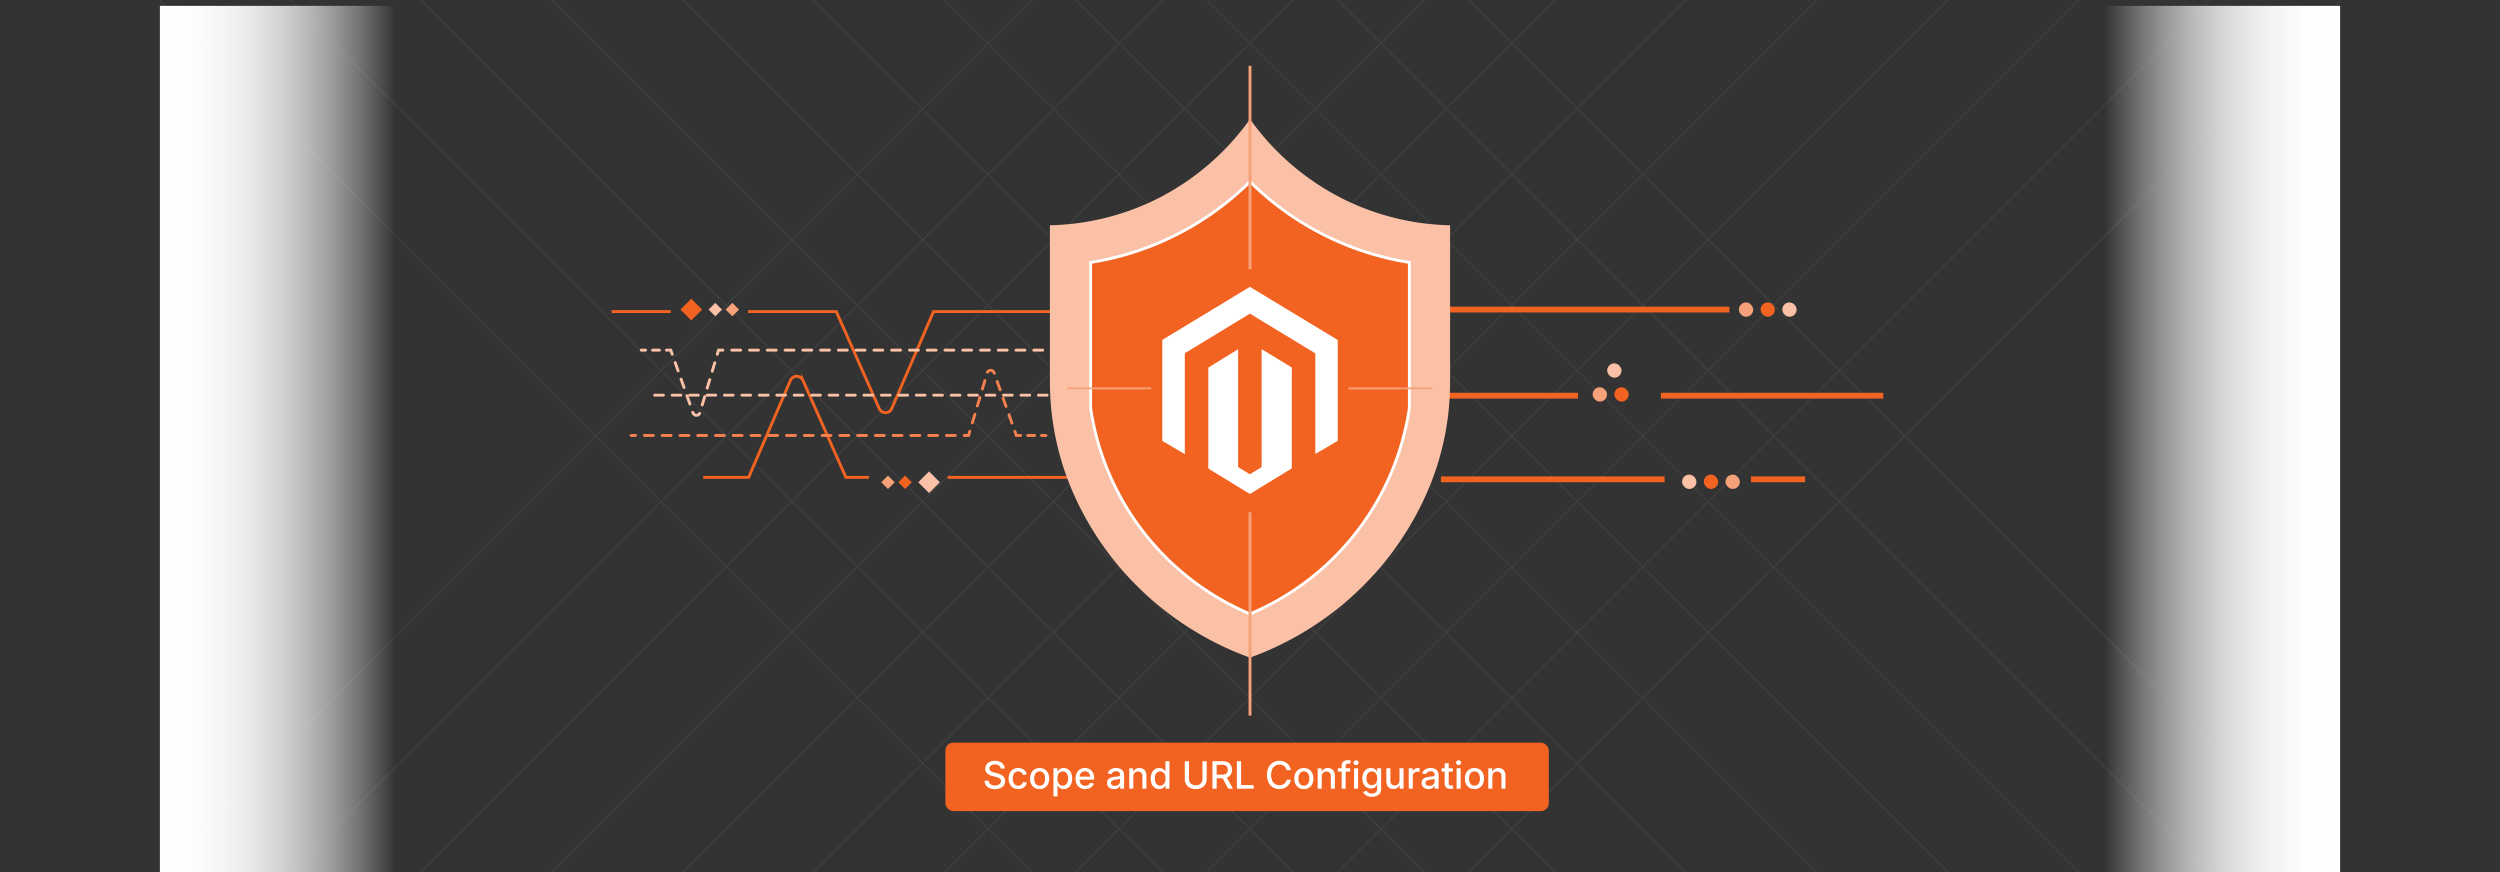 <svg id="Layer_1" data-name="Layer 1" xmlns="http://www.w3.org/2000/svg" xmlns:xlink="http://www.w3.org/1999/xlink" viewBox="0 0 860 300"><rect x="0" y="0" width="860" height="300" fill="#333333" stroke="none"/><defs><clipPath id="clip-path"><rect x="55.001" y="0.001" width="749.998" height="299.999" fill="none"/></clipPath><linearGradient id="linear-gradient" x1="55.001" y1="152.016" x2="135.985" y2="152.016" gradientUnits="userSpaceOnUse"><stop offset="0.004" stop-color="#fff"/><stop offset="0.154" stop-color="#fff" stop-opacity="0.987"/><stop offset="0.283" stop-color="#fff" stop-opacity="0.945"/><stop offset="0.403" stop-color="#fff" stop-opacity="0.876"/><stop offset="0.519" stop-color="#fff" stop-opacity="0.778"/><stop offset="0.631" stop-color="#fff" stop-opacity="0.652"/><stop offset="0.741" stop-color="#fff" stop-opacity="0.497"/><stop offset="0.849" stop-color="#fff" stop-opacity="0.314"/><stop offset="0.952" stop-color="#fff" stop-opacity="0.107"/><stop offset="1" stop-color="#fff" stop-opacity="0"/></linearGradient><linearGradient id="linear-gradient-2" x1="3886.506" y1="278.998" x2="3967.49" y2="278.998" gradientTransform="translate(-3162.491 -126.982)" xlink:href="#linear-gradient"/></defs><g opacity="0.5"><g clip-path="url(#clip-path)"><g opacity="0.25"><line x1="10.648" y1="-44.161" x2="445.939" y2="391.13" fill="none" stroke="#999" stroke-miterlimit="10" stroke-width="0.375"/><line x1="57.294" y1="-42.553" x2="492.585" y2="392.738" fill="none" stroke="#999" stroke-miterlimit="10" stroke-width="0.375"/><line x1="103.941" y1="-40.944" x2="539.232" y2="394.347" fill="none" stroke="#999" stroke-miterlimit="10" stroke-width="0.375"/><line x1="150.588" y1="-39.336" x2="585.879" y2="395.956" fill="none" stroke="#999" stroke-miterlimit="10" stroke-width="0.375"/><line x1="197.234" y1="-37.727" x2="632.525" y2="397.564" fill="none" stroke="#999" stroke-miterlimit="10" stroke-width="0.375"/><line x1="243.881" y1="-36.119" x2="679.172" y2="399.173" fill="none" stroke="#999" stroke-miterlimit="10" stroke-width="0.375"/><line x1="290.528" y1="-34.51" x2="725.819" y2="400.781" fill="none" stroke="#999" stroke-miterlimit="10" stroke-width="0.375"/><line x1="337.175" y1="-32.902" x2="772.466" y2="402.39" fill="none" stroke="#999" stroke-miterlimit="10" stroke-width="0.375"/><line x1="383.821" y1="-31.293" x2="819.112" y2="403.998" fill="none" stroke="#999" stroke-miterlimit="10" stroke-width="0.375"/><line x1="430.468" y1="-29.684" x2="865.759" y2="405.607" fill="none" stroke="#999" stroke-miterlimit="10" stroke-width="0.375"/><line x1="477.115" y1="-28.076" x2="912.406" y2="407.215" fill="none" stroke="#999" stroke-miterlimit="10" stroke-width="0.375"/><line x1="880.879" y1="-75.688" x2="445.588" y2="359.603" fill="none" stroke="#999" stroke-miterlimit="10" stroke-width="0.375"/><line x1="834.232" y1="-74.079" x2="398.941" y2="361.212" fill="none" stroke="#999" stroke-miterlimit="10" stroke-width="0.375"/><line x1="787.586" y1="-72.471" x2="352.295" y2="362.82" fill="none" stroke="#999" stroke-miterlimit="10" stroke-width="0.375"/><line x1="740.939" y1="-70.862" x2="305.648" y2="364.429" fill="none" stroke="#999" stroke-miterlimit="10" stroke-width="0.375"/><line x1="694.292" y1="-69.254" x2="259.001" y2="366.037" fill="none" stroke="#999" stroke-miterlimit="10" stroke-width="0.375"/><line x1="647.645" y1="-67.645" x2="212.355" y2="367.646" fill="none" stroke="#999" stroke-miterlimit="10" stroke-width="0.375"/><line x1="600.999" y1="-66.037" x2="165.708" y2="369.254" fill="none" stroke="#999" stroke-miterlimit="10" stroke-width="0.375"/><line x1="554.352" y1="-64.428" x2="119.061" y2="370.863" fill="none" stroke="#999" stroke-miterlimit="10" stroke-width="0.375"/><line x1="507.705" y1="-62.82" x2="72.414" y2="372.471" fill="none" stroke="#999" stroke-miterlimit="10" stroke-width="0.375"/><line x1="461.059" y1="-61.211" x2="25.768" y2="374.08" fill="none" stroke="#999" stroke-miterlimit="10" stroke-width="0.375"/><line x1="414.412" y1="-59.603" x2="-20.879" y2="375.688" fill="none" stroke="#999" stroke-miterlimit="10" stroke-width="0.375"/></g></g></g><rect x="55.001" y="2.017" width="80.984" height="299.999" fill="url(#linear-gradient)"/><rect x="724.015" y="2.017" width="80.984" height="299.999" transform="translate(1529.014 304.033) rotate(180)" fill="url(#linear-gradient-2)"/><rect x="325.213" y="255.472" width="207.574" height="23.555" rx="2.73" fill="#f26322"/><path d="M342.258,271.454a4.623,4.623,0,0,1-1.863-.346,2.816,2.816,0,0,1-1.231-.993,2.892,2.892,0,0,1-.479-1.536h1.441a1.588,1.588,0,0,0,.324.894,1.749,1.749,0,0,0,.755.546,2.84,2.84,0,0,0,1.047.185,2.883,2.883,0,0,0,1.083-.19,1.753,1.753,0,0,0,.742-.533,1.254,1.254,0,0,0,.27-.8.995.995,0,0,0-.225-.67,1.75,1.75,0,0,0-.629-.444,5.869,5.869,0,0,0-.942-.32l-1.098-.286a4.318,4.318,0,0,1-1.87-.933,2.075,2.075,0,0,1-.65-1.587,2.424,2.424,0,0,1,.435-1.435,2.847,2.847,0,0,1,1.193-.956,4.19,4.19,0,0,1,1.724-.339,4.053,4.053,0,0,1,1.727.346,2.82,2.82,0,0,1,1.162.952,2.553,2.553,0,0,1,.444,1.399h-1.403a1.406,1.406,0,0,0-.597-1.066,2.28,2.28,0,0,0-1.358-.381,2.541,2.541,0,0,0-.997.181,1.557,1.557,0,0,0-.66.499,1.181,1.181,0,0,0-.235.724.986.986,0,0,0,.254.698,1.833,1.833,0,0,0,.65.438,6.532,6.532,0,0,0,.822.279l.939.241a7.176,7.176,0,0,1,.997.33,3.699,3.699,0,0,1,.882.515,2.317,2.317,0,0,1,.625.755,2.248,2.248,0,0,1,.232,1.054,2.554,2.554,0,0,1-.416,1.441,2.752,2.752,0,0,1-1.203.983A4.567,4.567,0,0,1,342.258,271.454Z" fill="#fff"/><path d="M350.25,271.449a3.225,3.225,0,0,1-1.723-.454,3.071,3.071,0,0,1-1.149-1.27,4.18,4.18,0,0,1-.409-1.895,4.228,4.228,0,0,1,.409-1.911,3.067,3.067,0,0,1,1.149-1.272,3.225,3.225,0,0,1,1.723-.454,3.588,3.588,0,0,1,1.054.149,2.97,2.97,0,0,1,.879.432,2.587,2.587,0,0,1,.653.685,2.755,2.755,0,0,1,.378.904l-1.327.248a1.624,1.624,0,0,0-.206-.508,1.542,1.542,0,0,0-.349-.394,1.492,1.492,0,0,0-.476-.254,1.876,1.876,0,0,0-.593-.089,1.651,1.651,0,0,0-1.047.326,1.978,1.978,0,0,0-.628.883,3.533,3.533,0,0,0-.209,1.254,3.467,3.467,0,0,0,.209,1.237,1.982,1.982,0,0,0,.625.879,1.641,1.641,0,0,0,1.05.327,1.874,1.874,0,0,0,.603-.092,1.496,1.496,0,0,0,.828-.667,1.845,1.845,0,0,0,.213-.523l1.32.241a2.656,2.656,0,0,1-.375.921,2.772,2.772,0,0,1-.657.698,2.897,2.897,0,0,1-.883.444A3.572,3.572,0,0,1,350.25,271.449Z" fill="#fff"/><path d="M357.632,271.449a3.238,3.238,0,0,1-1.73-.454,3.071,3.071,0,0,1-1.149-1.27,4.18,4.18,0,0,1-.409-1.895,4.228,4.228,0,0,1,.409-1.911,3.067,3.067,0,0,1,1.149-1.272,3.534,3.534,0,0,1,3.466,0,3.062,3.062,0,0,1,1.148,1.272,4.215,4.215,0,0,1,.41,1.911,4.167,4.167,0,0,1-.41,1.895,3.066,3.066,0,0,1-1.148,1.27A3.252,3.252,0,0,1,357.632,271.449Zm0-1.175a1.66,1.66,0,0,0,1.051-.327,1.961,1.961,0,0,0,.631-.882,3.477,3.477,0,0,0,.209-1.234,3.52,3.52,0,0,0-.209-1.248,1.98,1.98,0,0,0-.631-.885,1.651,1.651,0,0,0-1.051-.33,1.622,1.622,0,0,0-1.044.33,1.999,1.999,0,0,0-.625.885,3.517,3.517,0,0,0-.209,1.248,3.475,3.475,0,0,0,.209,1.234,1.979,1.979,0,0,0,.625.882A1.631,1.631,0,0,0,357.632,270.274Z" fill="#fff"/><path d="M362.393,273.955v-9.661h1.352v1.111h.095a3.337,3.337,0,0,1,.39-.533,2.058,2.058,0,0,1,.647-.48,2.266,2.266,0,0,1,1.013-.2,2.726,2.726,0,0,1,1.526.435,2.942,2.942,0,0,1,1.044,1.244,5.142,5.142,0,0,1,.003,3.876A2.963,2.963,0,0,1,367.424,271a2.699,2.699,0,0,1-1.533.441,2.211,2.211,0,0,1-.997-.2,2.123,2.123,0,0,1-.651-.482,3.143,3.143,0,0,1-.397-.542h-.064v3.738Zm3.199-3.694a1.594,1.594,0,0,0,1.003-.317,1.946,1.946,0,0,0,.625-.873,3.524,3.524,0,0,0,.212-1.266,3.472,3.472,0,0,0-.212-1.264,1.927,1.927,0,0,0-.622-.856,1.612,1.612,0,0,0-1.006-.311,1.651,1.651,0,0,0-1.009.305,1.869,1.869,0,0,0-.625.848,3.933,3.933,0,0,0,.003,2.562,1.923,1.923,0,0,0,.632.863A1.622,1.622,0,0,0,365.592,270.261Z" fill="#fff"/><path d="M373.33,271.449a3.406,3.406,0,0,1-1.79-.451,2.984,2.984,0,0,1-1.152-1.263,4.219,4.219,0,0,1-.403-1.898,4.28,4.28,0,0,1,.4-1.895,3.02,3.02,0,0,1,2.831-1.749,3.445,3.445,0,0,1,1.203.21,2.82,2.82,0,0,1,1.01.643,3.04,3.04,0,0,1,.695,1.105,4.484,4.484,0,0,1,.254,1.591v.47h-5.656V267.17H375.66l-.635.336a2.915,2.915,0,0,0-.206-1.133,1.681,1.681,0,0,0-.609-.765,1.717,1.717,0,0,0-.987-.273,1.757,1.757,0,0,0-1,.279,1.829,1.829,0,0,0-.638.743,2.361,2.361,0,0,0-.222,1.034v.68a2.73,2.73,0,0,0,.245,1.206,1.755,1.755,0,0,0,.691.765,2.021,2.021,0,0,0,1.044.264,2.091,2.091,0,0,0,.724-.118,1.482,1.482,0,0,0,.552-.346,1.44,1.44,0,0,0,.343-.559l1.308.241a2.384,2.384,0,0,1-.565,1.006,2.763,2.763,0,0,1-1.012.677A3.67,3.67,0,0,1,373.33,271.449Z" fill="#fff"/><path d="M383.201,271.449a2.904,2.904,0,0,1-1.212-.245,1.97,1.97,0,0,1-.854-.72,2.079,2.079,0,0,1-.314-1.168,1.875,1.875,0,0,1,.232-.981,1.691,1.691,0,0,1,.619-.606,3.228,3.228,0,0,1,.873-.337,8.487,8.487,0,0,1,.994-.171q.628-.076,1.012-.127a1.545,1.545,0,0,0,.565-.159.381.381,0,0,0,.181-.355v-.038a1.322,1.322,0,0,0-.152-.657,1.002,1.002,0,0,0-.457-.415,1.719,1.719,0,0,0-.749-.146,1.965,1.965,0,0,0-.781.143,1.566,1.566,0,0,0-.537.368,1.32,1.32,0,0,0-.288.479l-1.314-.26a2.391,2.391,0,0,1,.625-1.051,2.704,2.704,0,0,1,1.019-.609,3.898,3.898,0,0,1,1.263-.2,4.156,4.156,0,0,1,.955.114,2.712,2.712,0,0,1,.895.388,1.988,1.988,0,0,1,.657.742,2.517,2.517,0,0,1,.248,1.181v4.685h-1.346v-.965h-.057a1.988,1.988,0,0,1-.406.527,2.118,2.118,0,0,1-.679.419A2.676,2.676,0,0,1,383.201,271.449Zm.305-1.111a1.994,1.994,0,0,0,.978-.222,1.562,1.562,0,0,0,.609-.584,1.523,1.523,0,0,0,.209-.774v-.883a.649.649,0,0,1-.273.127c-.135.038-.29.073-.463.104s-.345.06-.514.083-.317.043-.444.06a3.408,3.408,0,0,0-.708.168,1.241,1.241,0,0,0-.52.336.847.847,0,0,0-.193.581.891.891,0,0,0,.168.553,1.037,1.037,0,0,0,.467.336A1.909,1.909,0,0,0,383.505,270.337Z" fill="#fff"/><path d="M389.859,267.176v4.126h-1.39v-7.008h1.333l.006,1.721h-.178a2.73,2.73,0,0,1,.901-1.381,2.32,2.32,0,0,1,1.428-.441,2.534,2.534,0,0,1,1.26.305,2.103,2.103,0,0,1,.847.898,3.196,3.196,0,0,1,.305,1.47v4.437h-1.384v-4.266a1.706,1.706,0,0,0-.397-1.203,1.411,1.411,0,0,0-1.088-.428,1.738,1.738,0,0,0-.844.203,1.432,1.432,0,0,0-.587.597A2.015,2.015,0,0,0,389.859,267.176Z" fill="#fff"/><path d="M398.797,271.442a2.701,2.701,0,0,1-1.53-.441,2.949,2.949,0,0,1-1.044-1.253,5.139,5.139,0,0,1,.003-3.876,2.924,2.924,0,0,1,1.051-1.244,2.735,2.735,0,0,1,1.52-.435,2.263,2.263,0,0,1,1.012.2,2.047,2.047,0,0,1,.647.48,3.024,3.024,0,0,1,.384.533h.07v-3.562h1.384v9.458h-1.352V270.21h-.095a2.71,2.71,0,0,1-.394.549,2.162,2.162,0,0,1-.654.482A2.228,2.228,0,0,1,398.797,271.442Zm.298-1.181a1.62,1.62,0,0,0,1.003-.311,1.935,1.935,0,0,0,.628-.863,3.938,3.938,0,0,0,.003-2.562,1.873,1.873,0,0,0-.625-.848,1.651,1.651,0,0,0-1.009-.305,1.609,1.609,0,0,0-1.006.311,1.916,1.916,0,0,0-.622.856,3.461,3.461,0,0,0-.213,1.264,3.513,3.513,0,0,0,.213,1.266,1.933,1.933,0,0,0,.628.873A1.599,1.599,0,0,0,399.095,270.261Z" fill="#fff"/><path d="M411.334,271.449a4.286,4.286,0,0,1-1.983-.436,3.214,3.214,0,0,1-1.315-1.202,3.327,3.327,0,0,1-.466-1.759v-6.208h1.441v6.094a2.256,2.256,0,0,0,.282,1.137,2.022,2.022,0,0,0,.803.78,2.821,2.821,0,0,0,2.476,0,1.998,1.998,0,0,0,.8-.78,2.275,2.275,0,0,0,.279-1.137v-6.094h1.441v6.208a3.318,3.318,0,0,1-.467,1.759,3.211,3.211,0,0,1-1.31,1.202A4.27,4.27,0,0,1,411.334,271.449Z" fill="#fff"/><path d="M417.091,271.302v-9.458h3.44a3.933,3.933,0,0,1,1.806.375,2.543,2.543,0,0,1,1.105,1.044,3.129,3.129,0,0,1,.372,1.546,3.016,3.016,0,0,1-.381,1.539,2.557,2.557,0,0,1-1.117,1.018,4.094,4.094,0,0,1-1.815.362h-2.577v-1.231h2.475a2.663,2.663,0,0,0,1.111-.2,1.359,1.359,0,0,0,.641-.581,1.855,1.855,0,0,0,.209-.907,1.911,1.911,0,0,0-.209-.921,1.397,1.397,0,0,0-.644-.597,2.591,2.591,0,0,0-1.121-.209h-1.847v8.22Zm5.396,0-2.279-4.271h1.593l2.323,4.271Z" fill="#fff"/><path d="M425.489,271.302v-9.458h1.447v8.214h4.316v1.244Z" fill="#fff"/><path d="M440.119,271.436a4.185,4.185,0,0,1-2.216-.591,4.075,4.075,0,0,1-1.523-1.679,6.34,6.34,0,0,1,.004-5.183,4.075,4.075,0,0,1,1.526-1.683,4.167,4.167,0,0,1,2.209-.59,4.447,4.447,0,0,1,1.415.219,3.775,3.775,0,0,1,1.182.635,3.533,3.533,0,0,1,.863,1.013,3.927,3.927,0,0,1,.463,1.351h-1.453a2.446,2.446,0,0,0-.318-.815,2.195,2.195,0,0,0-.549-.597,2.354,2.354,0,0,0-.73-.368,2.897,2.897,0,0,0-.86-.124,2.687,2.687,0,0,0-1.488.419,2.804,2.804,0,0,0-1.02,1.213,5.195,5.195,0,0,0,.004,3.847,2.777,2.777,0,0,0,1.022,1.206,2.713,2.713,0,0,0,1.482.412,2.874,2.874,0,0,0,.854-.124,2.415,2.415,0,0,0,.73-.364,2.207,2.207,0,0,0,.552-.597,2.449,2.449,0,0,0,.321-.812h1.453a3.707,3.707,0,0,1-.444,1.298,3.757,3.757,0,0,1-.851,1.019,3.707,3.707,0,0,1-1.181.663A4.358,4.358,0,0,1,440.119,271.436Z" fill="#fff"/><path d="M448.524,271.449a3.239,3.239,0,0,1-1.73-.454,3.071,3.071,0,0,1-1.149-1.27,4.178,4.178,0,0,1-.409-1.895,4.227,4.227,0,0,1,.409-1.911,3.067,3.067,0,0,1,1.149-1.272,3.534,3.534,0,0,1,3.466,0,3.058,3.058,0,0,1,1.149,1.272,4.215,4.215,0,0,1,.41,1.911,4.167,4.167,0,0,1-.41,1.895,3.062,3.062,0,0,1-1.149,1.27A3.253,3.253,0,0,1,448.524,271.449Zm0-1.175a1.66,1.66,0,0,0,1.051-.327,1.953,1.953,0,0,0,.631-.882,3.455,3.455,0,0,0,.21-1.234,3.497,3.497,0,0,0-.21-1.248,1.972,1.972,0,0,0-.631-.885,1.65,1.65,0,0,0-1.051-.33,1.623,1.623,0,0,0-1.044.33,2.007,2.007,0,0,0-.626.885,3.54,3.54,0,0,0-.209,1.248,3.497,3.497,0,0,0,.209,1.234,1.988,1.988,0,0,0,.626.882A1.632,1.632,0,0,0,448.524,270.274Z" fill="#fff"/><path d="M454.675,267.176v4.126h-1.391v-7.008h1.334l.006,1.721h-.178a2.726,2.726,0,0,1,.901-1.381,2.321,2.321,0,0,1,1.429-.441,2.533,2.533,0,0,1,1.26.305,2.103,2.103,0,0,1,.848.898,3.196,3.196,0,0,1,.305,1.47v4.437h-1.385v-4.266a1.706,1.706,0,0,0-.397-1.203,1.411,1.411,0,0,0-1.088-.428,1.741,1.741,0,0,0-.845.203,1.43,1.43,0,0,0-.587.597A2.021,2.021,0,0,0,454.675,267.176Z" fill="#fff"/><path d="M464.443,264.294v1.13H460.21v-1.13Zm-2.92,7.008v-7.884a1.888,1.888,0,0,1,.279-1.06,1.754,1.754,0,0,1,.749-.642,2.47,2.47,0,0,1,1.041-.216,3.975,3.975,0,0,1,.67.051,2.893,2.893,0,0,1,.416.096l-.254,1.123a2.524,2.524,0,0,0-.251-.051,2.418,2.418,0,0,0-.365-.025.896.896,0,0,0-.689.231.991.991,0,0,0-.213.689v7.687Z" fill="#fff"/><path d="M466.495,263.197a.854.854,0,0,1-.616-.245.785.785,0,0,1-.254-.587.773.773,0,0,1,.254-.587.915.915,0,0,1,1.232,0,.773.773,0,0,1,.254.587.785.785,0,0,1-.254.587A.855.855,0,0,1,466.495,263.197Zm-.699,8.105v-7.008h1.391v7.008Z" fill="#fff"/><path d="M471.94,274.095a4.257,4.257,0,0,1-1.432-.216,2.709,2.709,0,0,1-.996-.594,2.234,2.234,0,0,1-.562-.854l1.2-.432a2.019,2.019,0,0,0,.337.454,1.67,1.67,0,0,0,.565.374,2.256,2.256,0,0,0,.883.149,2.027,2.027,0,0,0,1.307-.397,1.458,1.458,0,0,0,.496-1.209v-1.308h-.096a3.075,3.075,0,0,1-.397.536,1.97,1.97,0,0,1-.644.454,2.409,2.409,0,0,1-1.003.184,2.844,2.844,0,0,1-1.508-.406,2.788,2.788,0,0,1-1.054-1.178,4.19,4.19,0,0,1-.384-1.882,4.385,4.385,0,0,1,.384-1.907,2.955,2.955,0,0,1,1.054-1.238,2.736,2.736,0,0,1,1.521-.435,2.292,2.292,0,0,1,1.013.197,2.098,2.098,0,0,1,.657.482,3.197,3.197,0,0,1,.399.546h.076v-1.124h1.353v7.071a2.654,2.654,0,0,1-.42,1.549,2.466,2.466,0,0,1-1.136.892A4.27,4.27,0,0,1,471.94,274.095Zm-.025-4.018a1.651,1.651,0,0,0,1.631-1.079,3.231,3.231,0,0,0,.217-1.244,3.286,3.286,0,0,0-.217-1.244,1.872,1.872,0,0,0-.628-.835,1.819,1.819,0,0,0-2.016.006,1.889,1.889,0,0,0-.628.845,3.315,3.315,0,0,0-.213,1.228,3.214,3.214,0,0,0,.216,1.232,1.782,1.782,0,0,0,.628.806A1.732,1.732,0,0,0,471.915,270.077Z" fill="#fff"/><path d="M479.329,271.398a2.57,2.57,0,0,1-1.264-.302,2.084,2.084,0,0,1-.854-.898,3.188,3.188,0,0,1-.309-1.473v-4.431h1.391v4.26a1.717,1.717,0,0,0,.397,1.206,1.417,1.417,0,0,0,1.096.432,1.716,1.716,0,0,0,.838-.203,1.473,1.473,0,0,0,.584-.601,2.002,2.002,0,0,0,.215-.968v-4.126h1.391v7.008h-1.333l-.007-1.72h.178a2.712,2.712,0,0,1-.91,1.38A2.324,2.324,0,0,1,479.329,271.398Z" fill="#fff"/><path d="M484.603,271.302v-7.008h1.34v1.124h.063a1.751,1.751,0,0,1,.663-.895,1.874,1.874,0,0,1,1.096-.323c.093,0,.193.003.301.009s.198.015.27.022v1.314c-.051-.013-.146-.027-.288-.045a3.795,3.795,0,0,0-.442-.025,1.716,1.716,0,0,0-.825.197,1.456,1.456,0,0,0-.578.555,1.649,1.649,0,0,0-.209.842v4.233Z" fill="#fff"/><path d="M491.409,271.449a2.909,2.909,0,0,1-1.213-.245,1.972,1.972,0,0,1-.854-.72,2.079,2.079,0,0,1-.315-1.168,1.879,1.879,0,0,1,.232-.981,1.689,1.689,0,0,1,.619-.606,3.218,3.218,0,0,1,.872-.337,8.497,8.497,0,0,1,.993-.171q.63-.076,1.013-.127a1.549,1.549,0,0,0,.565-.159.381.381,0,0,0,.181-.355v-.038a1.322,1.322,0,0,0-.152-.657,1.002,1.002,0,0,0-.457-.415,1.721,1.721,0,0,0-.749-.146,1.966,1.966,0,0,0-.781.143,1.568,1.568,0,0,0-.536.368,1.306,1.306,0,0,0-.288.479l-1.314-.26a2.386,2.386,0,0,1,.625-1.051,2.699,2.699,0,0,1,1.02-.609,3.893,3.893,0,0,1,1.263-.2,4.153,4.153,0,0,1,.955.114,2.712,2.712,0,0,1,.895.388,1.978,1.978,0,0,1,.656.742,2.505,2.505,0,0,1,.248,1.181v4.685H493.542v-.965h-.057a2,2,0,0,1-.406.527,2.115,2.115,0,0,1-.68.419A2.68,2.68,0,0,1,491.409,271.449Zm.305-1.111a1.995,1.995,0,0,0,.978-.222,1.562,1.562,0,0,0,.609-.584,1.523,1.523,0,0,0,.21-.774v-.883a.651.651,0,0,1-.273.127q-.203.057-.463.104c-.174.032-.346.06-.515.083s-.317.043-.444.06a3.4,3.4,0,0,0-.708.168,1.237,1.237,0,0,0-.52.336.847.847,0,0,0-.193.581.888.888,0,0,0,.168.553,1.034,1.034,0,0,0,.467.336A1.913,1.913,0,0,0,491.714,270.337Z" fill="#fff"/><path d="M499.763,264.294v1.13h-3.859v-1.13Zm-2.793-1.72h1.39v6.843a.889.889,0,0,0,.171.603.758.758,0,0,0,.584.191,2.326,2.326,0,0,0,.299-.022q.177-.022.305-.041l.197,1.117a3.113,3.113,0,0,1-.464.083,4.891,4.891,0,0,1-.489.025,2.11,2.11,0,0,1-1.476-.474,1.741,1.741,0,0,1-.517-1.355Z" fill="#fff"/><path d="M501.769,263.197a.854.854,0,0,1-.616-.245.785.785,0,0,1-.254-.587.773.773,0,0,1,.254-.587.915.915,0,0,1,1.232,0,.773.773,0,0,1,.254.587.785.785,0,0,1-.254.587A.855.855,0,0,1,501.769,263.197Zm-.699,8.105v-7.008H502.46v7.008Z" fill="#fff"/><path d="M507.214,271.449a3.238,3.238,0,0,1-1.73-.454,3.07,3.07,0,0,1-1.149-1.27,4.178,4.178,0,0,1-.409-1.895,4.227,4.227,0,0,1,.409-1.911,3.066,3.066,0,0,1,1.149-1.272,3.534,3.534,0,0,1,3.466,0,3.057,3.057,0,0,1,1.148,1.272,4.214,4.214,0,0,1,.41,1.911,4.165,4.165,0,0,1-.41,1.895,3.061,3.061,0,0,1-1.148,1.27A3.253,3.253,0,0,1,507.214,271.449Zm0-1.175a1.659,1.659,0,0,0,1.051-.327,1.952,1.952,0,0,0,.631-.882,3.455,3.455,0,0,0,.21-1.234,3.497,3.497,0,0,0-.21-1.248,1.972,1.972,0,0,0-.631-.885,1.65,1.65,0,0,0-1.051-.33,1.623,1.623,0,0,0-1.044.33,2.009,2.009,0,0,0-.626.885,3.542,3.542,0,0,0-.209,1.248,3.499,3.499,0,0,0,.209,1.234,1.989,1.989,0,0,0,.626.882A1.633,1.633,0,0,0,507.214,270.274Z" fill="#fff"/><path d="M513.365,267.176v4.126h-1.391v-7.008h1.334l.006,1.721h-.178a2.727,2.727,0,0,1,.901-1.381,2.321,2.321,0,0,1,1.429-.441,2.533,2.533,0,0,1,1.26.305,2.103,2.103,0,0,1,.848.898,3.196,3.196,0,0,1,.305,1.47v4.437h-1.385v-4.266a1.706,1.706,0,0,0-.396-1.203,1.411,1.411,0,0,0-1.088-.428,1.741,1.741,0,0,0-.845.203,1.43,1.43,0,0,0-.587.597A2.021,2.021,0,0,0,513.365,267.176Z" fill="#fff"/><line x1="210.403" y1="107.175" x2="230.745" y2="107.175" fill="none" stroke="#f26322" stroke-miterlimit="10"/><path d="M257.298,107.175h30.383l14.776,33.381a2.348,2.348,0,0,0,4.303-.022l14.367-33.359h42.128" fill="none" stroke="#f26322" stroke-miterlimit="10"/><path d="M298.915,164.219H290.981l-14.776-33.381a2.348,2.348,0,0,0-4.303.022l-14.367,33.359H241.894" fill="none" stroke="#f26322" stroke-miterlimit="10"/><line x1="220.574" y1="120.452" x2="222.074" y2="120.452" fill="none" stroke="#fac1a7" stroke-linecap="round" stroke-miterlimit="10"/><line x1="224.464" y1="120.452" x2="228.05" y2="120.452" fill="none" stroke="#fac1a7" stroke-linecap="round" stroke-miterlimit="10" stroke-dasharray="2.39 2.39"/><polyline points="229.245 120.452 230.745 120.452 231.246 121.866" fill="none" stroke="#fac1a7" stroke-linecap="round" stroke-miterlimit="10"/><path d="M232.26,124.722l6.138,17.303a1.251,1.251,0,0,0,2.377-.062l5.536-18.621" fill="none" stroke="#fac1a7" stroke-linecap="round" stroke-miterlimit="10" stroke-dasharray="3.031 3.031"/><polyline points="246.743 121.89 247.17 120.452 248.67 120.452" fill="none" stroke="#fac1a7" stroke-linecap="round" stroke-miterlimit="10"/><line x1="251.727" y1="120.452" x2="360.227" y2="120.452" fill="none" stroke="#fac1a7" stroke-linecap="round" stroke-miterlimit="10" stroke-dasharray="3.056 3.056"/><line x1="361.755" y1="120.452" x2="363.255" y2="120.452" fill="none" stroke="#fac1a7" stroke-linecap="round" stroke-miterlimit="10"/><line x1="359.788" y1="149.798" x2="358.288" y2="149.798" fill="none" stroke="#f5824e" stroke-linecap="round" stroke-miterlimit="10"/><line x1="355.898" y1="149.798" x2="352.313" y2="149.798" fill="none" stroke="#f5824e" stroke-linecap="round" stroke-miterlimit="10" stroke-dasharray="2.39 2.39"/><polyline points="351.118 149.799 349.618 149.799 349.116 148.385" fill="none" stroke="#f5824e" stroke-linecap="round" stroke-miterlimit="10"/><path d="M348.103,145.528l-6.138-17.303a1.251,1.251,0,0,0-2.377.062l-5.536,18.621" fill="none" stroke="#f5824e" stroke-linecap="round" stroke-miterlimit="10" stroke-dasharray="3.031 3.031"/><polyline points="333.62 148.361 333.192 149.799 331.692 149.799" fill="none" stroke="#f5824e" stroke-linecap="round" stroke-miterlimit="10"/><line x1="328.636" y1="149.798" x2="220.135" y2="149.798" fill="none" stroke="#f5824e" stroke-linecap="round" stroke-miterlimit="10" stroke-dasharray="3.056 3.056"/><line x1="218.607" y1="149.798" x2="217.107" y2="149.798" fill="none" stroke="#f5824e" stroke-linecap="round" stroke-miterlimit="10"/><line x1="225.213" y1="135.941" x2="361.17" y2="135.941" fill="none" stroke="#fac1a7" stroke-linecap="round" stroke-miterlimit="10" stroke-dasharray="3"/><line x1="325.979" y1="164.219" x2="368.532" y2="164.219" fill="none" stroke="#f26322" stroke-miterlimit="10"/><rect x="235.157" y="103.856" width="5.277" height="5.277" transform="translate(144.952 -136.955) rotate(45)" fill="#f26322"/><rect x="244.416" y="104.86" width="3.269" height="3.269" transform="translate(147.369 -142.792) rotate(45)" fill="#fac1a7"/><rect x="250.288" y="104.86" width="3.269" height="3.269" transform="translate(149.089 -146.945) rotate(45)" fill="#f7a17a"/><rect x="316.957" y="163.261" width="5.277" height="5.277" transform="translate(428.276 509.195) rotate(-135)" fill="#fac1a7"/><rect x="309.706" y="164.264" width="3.269" height="3.269" transform="translate(414.183 503.358) rotate(-135)" fill="#f26322"/><rect x="303.834" y="164.264" width="3.269" height="3.269" transform="translate(404.158 499.206) rotate(-135)" fill="#f7a17a"/><line x1="495.681" y1="106.495" x2="594.922" y2="106.495" fill="none" stroke="#f26322" stroke-miterlimit="10" stroke-width="2"/><line x1="495.681" y1="136.112" x2="542.83" y2="136.112" fill="none" stroke="#f26322" stroke-miterlimit="10" stroke-width="2"/><line x1="495.681" y1="164.878" x2="572.617" y2="164.878" fill="none" stroke="#f26322" stroke-miterlimit="10" stroke-width="2"/><line x1="571.347" y1="136.112" x2="647.851" y2="136.112" fill="none" stroke="#f26322" stroke-miterlimit="10" stroke-width="2"/><line x1="602.326" y1="164.878" x2="620.957" y2="164.878" fill="none" stroke="#f26322" stroke-miterlimit="10" stroke-width="2"/><rect x="598.17" y="104.026" width="4.936" height="4.936" rx="2.468" fill="#f7a17a"/><rect x="605.638" y="104.026" width="4.936" height="4.936" rx="2.468" fill="#f26322"/><rect x="613.106" y="104.026" width="4.936" height="4.936" rx="2.468" fill="#fac1a7"/><rect x="547.872" y="133.218" width="4.936" height="4.936" rx="2.468" fill="#f7a17a"/><rect x="555.34" y="133.218" width="4.936" height="4.936" rx="2.468" fill="#f26322"/><rect x="552.872" y="124.997" width="4.936" height="4.936" rx="2.468" fill="#fac1a7"/><rect x="578.638" y="163.261" width="4.936" height="4.936" rx="2.468" fill="#fac1a7"/><rect x="586.106" y="163.261" width="4.936" height="4.936" rx="2.468" fill="#f26322"/><rect x="593.574" y="163.261" width="4.936" height="4.936" rx="2.468" fill="#f7a17a"/><path d="M463.851,69.322A87.374,87.374,0,0,1,430,40.982a87.374,87.374,0,0,1-33.851,28.34,86.832,86.832,0,0,1-34.979,8.17v53.41a95.463,95.463,0,0,0,7.115,36.574,104.819,104.819,0,0,0,13.822,23.889A106.356,106.356,0,0,0,430,226.227a106.356,106.356,0,0,0,47.894-34.862,104.901,104.901,0,0,0,14.518-25.611,94.25,94.25,0,0,0,6.418-34.582V77.493A86.832,86.832,0,0,1,463.851,69.322Z" fill="#fac1a7"/><path d="M430,211.193a91.312,91.312,0,0,1-54.83-70.868V90.271a99.728,99.728,0,0,0,26.93-8.277A100.249,100.249,0,0,0,430,62.489a100.31,100.31,0,0,0,27.9,19.506,99.745,99.745,0,0,0,26.93,8.277V140.324a91.307,91.307,0,0,1-54.829,70.869Z" fill="#f26322"/><path d="M430,211.193a91.312,91.312,0,0,1-54.83-70.868V90.271a99.728,99.728,0,0,0,26.93-8.277A100.249,100.249,0,0,0,430,62.489a100.31,100.31,0,0,0,27.9,19.506,99.745,99.745,0,0,0,26.93,8.277V140.324a91.307,91.307,0,0,1-54.829,70.869Z" fill="none" stroke="#fff" stroke-miterlimit="10"/><path d="M460.176,151.693a1.734,1.734,0,0,0-.256.102q-3.573,2.101-7.144,4.205c-.081.048-.165.093-.274.154-.012-.079-.027-.139-.03-.198-.005-.095-.001-.191-.001-.286q.002-16.851.002-33.702c0-.496.06-.38-.345-.625Q441.24,114.733,430.35,108.129c-.454-.275-.318-.27-.753-.005q-10.836,6.584-21.669,13.172a.422.422,0,0,1-.049.029.5.5,0,0,0-.308.539q.011,16.98.006,33.96v.387c-.107-.054-.189-.089-.265-.134q-3.424-2.017-6.846-4.036c-.164-.097-.326-.198-.493-.289a.254.254,0,0,1-.148-.253c.003-.086-.001-.172-.001-.258q0-16.937.001-33.874c0-.533-.049-.404.382-.665q14.718-8.921,29.44-17.836a.757.757,0,0,0,.097-.059.328.328,0,0,1,.436-.007c.843.522,1.694,1.03,2.542,1.543q13.575,8.214,27.152,16.426a2.57,2.57,0,0,0,.303.135v34.79Z" fill="#fff"/><path d="M425.868,120.177a1.583,1.583,0,0,1,.041.203c.005.114.003.229.003.343q0,19.684.001,39.367c0,.709-.062.535.507.887,1.093.678,2.196,1.342,3.286,2.025a.42.42,0,0,0,.516,0c1.15-.714,2.303-1.422,3.466-2.114a.57.57,0,0,0,.314-.568q-.01-19.884-.006-39.768v-.376c.136-.036.211.051.294.101q2.297,1.394,4.592,2.793c1.734,1.056,3.465,2.116,5.204,3.162a.556.556,0,0,1,.307.546q-.009,16.994,0,33.989a.537.537,0,0,1-.289.528q-6.933,4.225-13.859,8.464c-.089.054-.18.104-.284.165-.187-.113-.375-.223-.56-.337q-6.706-4.103-13.416-8.202a.602.602,0,0,1-.329-.593q.011-9.327.006-18.654V126.973a1.708,1.708,0,0,0-.002-.229.427.427,0,0,1,.257-.456q4.824-2.962,9.641-5.936c.088-.055.18-.103.31-.177Z" fill="#fff"/><line x1="430" y1="22.635" x2="430" y2="92.592" fill="none" stroke="#f7a17a" stroke-miterlimit="10"/><line x1="430" y1="176.214" x2="430" y2="246.172" fill="none" stroke="#f7a17a" stroke-miterlimit="10"/><line x1="492.702" y1="133.604" x2="463.851" y2="133.604" fill="none" stroke="#f7a17a" stroke-miterlimit="10" stroke-width="0.642"/><line x1="395.965" y1="133.604" x2="367.114" y2="133.604" fill="none" stroke="#f7a17a" stroke-miterlimit="10" stroke-width="0.642"/></svg>